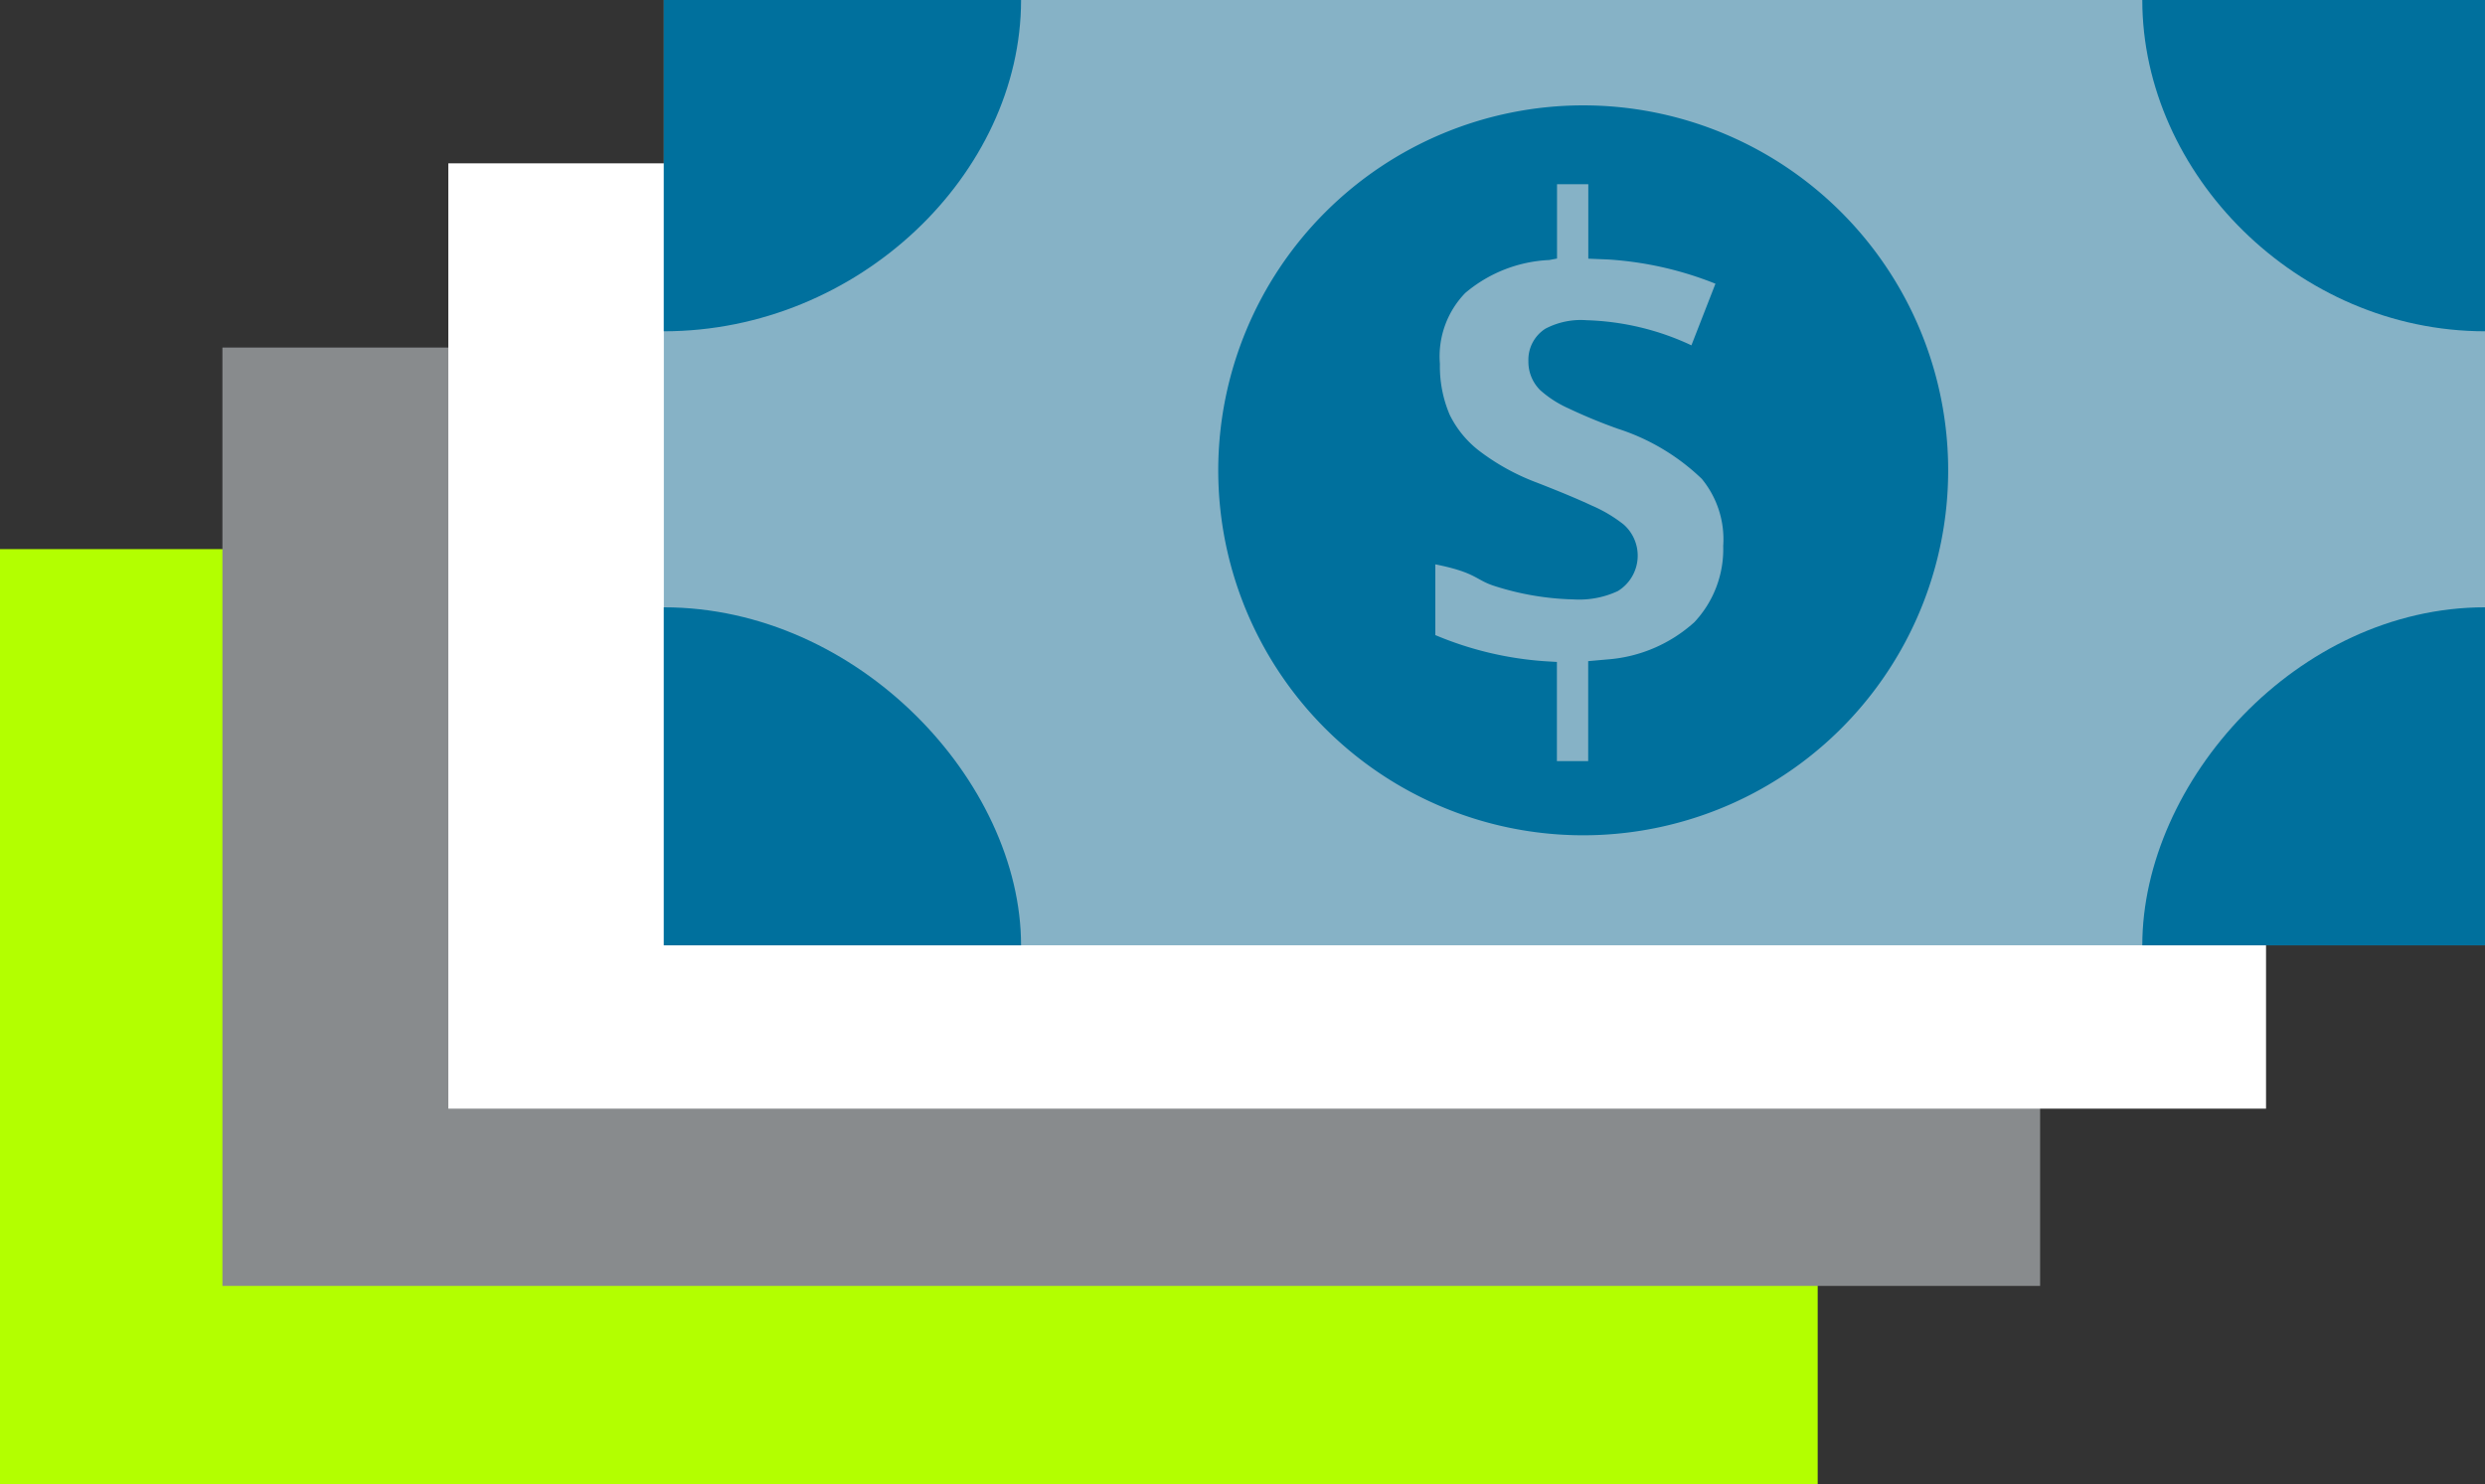 <?xml version="1.0" encoding="UTF-8"?> <svg xmlns="http://www.w3.org/2000/svg" xmlns:xlink="http://www.w3.org/1999/xlink" width="146.429" height="87.448" viewBox="0 0 146.429 87.448"><rect x="0" y="0" width="146.429" height="87.448" fill="#333333" stroke="none"/><defs><clipPath id="clip-path"><rect id="Rettangolo_619" data-name="Rettangolo 619" width="146.429" height="87.447" fill="none"></rect></clipPath></defs><g id="Raggruppa_389" data-name="Raggruppa 389" transform="translate(0 0)"><rect id="Rettangolo_615" data-name="Rettangolo 615" width="107.107" height="55.089" transform="translate(0 32.358)" fill="#b3ff00"></rect><rect id="Rettangolo_616" data-name="Rettangolo 616" width="107.108" height="55.295" transform="translate(13.106 20.48)" fill="#888b8d"></rect><rect id="Rettangolo_617" data-name="Rettangolo 617" width="107.108" height="55.704" transform="translate(26.418 9.625)" fill="#fff"></rect><rect id="Rettangolo_618" data-name="Rettangolo 618" width="107.312" height="55.704" transform="translate(39.117 -0.001)" fill="#86b2c6"></rect><g id="Raggruppa_388" data-name="Raggruppa 388" transform="translate(0 0)"><g id="Raggruppa_387" data-name="Raggruppa 387" clip-path="url(#clip-path)"><path id="Tracciato_2766" data-name="Tracciato 2766" d="M56.856,0c0,10.24-9.582,19.521-21.051,19.521V0Z" transform="translate(3.31 0)" fill="#00709d"></path><path id="Tracciato_2767" data-name="Tracciato 2767" d="M115.551,0c0,10.24,9.134,19.521,20.193,19.521V0Z" transform="translate(10.684 0)" fill="#00709d"></path><path id="Tracciato_2768" data-name="Tracciato 2768" d="M56.856,52.676c0-9.626-9.582-19.917-21.051-19.917V52.676Z" transform="translate(3.31 3.028)" fill="#00709d"></path><path id="Tracciato_2769" data-name="Tracciato 2769" d="M115.551,52.676c0-9.626,9.134-19.917,20.193-19.917V52.676Z" transform="translate(10.684 3.028)" fill="#00709d"></path><path id="Tracciato_2770" data-name="Tracciato 2770" d="M87.2,5.684A21.506,21.506,0,1,1,65.71,27.176,21.517,21.517,0,0,1,87.2,5.684" transform="translate(6.075 0.525)" fill="#00709d"></path><path id="Tracciato_2771" data-name="Tracciato 2771" d="M93.121,27.3a12.759,12.759,0,0,0-4.947-2.953,31.3,31.3,0,0,1-2.907-1.2,6.472,6.472,0,0,1-1.664-1.07,2.356,2.356,0,0,1-.7-1.725,2.172,2.172,0,0,1,1-1.9,4.489,4.489,0,0,1,2.433-.5,15.585,15.585,0,0,1,6.173,1.479L93.925,15.8a20.448,20.448,0,0,0-6.313-1.427l-1.179-.049V9.936H84.59v4.381l-.461.087a8.221,8.221,0,0,0-4.952,1.947,5.37,5.37,0,0,0-1.488,4.173,7.262,7.262,0,0,0,.577,3,6.031,6.031,0,0,0,1.759,2.139,13.28,13.28,0,0,0,3.4,1.866c1.332.52,2.419.972,3.213,1.345a8.359,8.359,0,0,1,1.877,1.114,2.447,2.447,0,0,1-.34,3.923,5.393,5.393,0,0,1-2.6.493,16.424,16.424,0,0,1-4.647-.784c-1.159-.362-1.052-.791-3.509-1.283v4.169a20.116,20.116,0,0,0,6.464,1.54l.7.042v5.845h1.843V38.041l1.12-.1a8.576,8.576,0,0,0,5.136-2.195,6.277,6.277,0,0,0,1.7-4.494A5.6,5.6,0,0,0,93.121,27.3" transform="translate(7.158 0.918)" fill="#86b2c6"></path></g></g></g></svg> 
